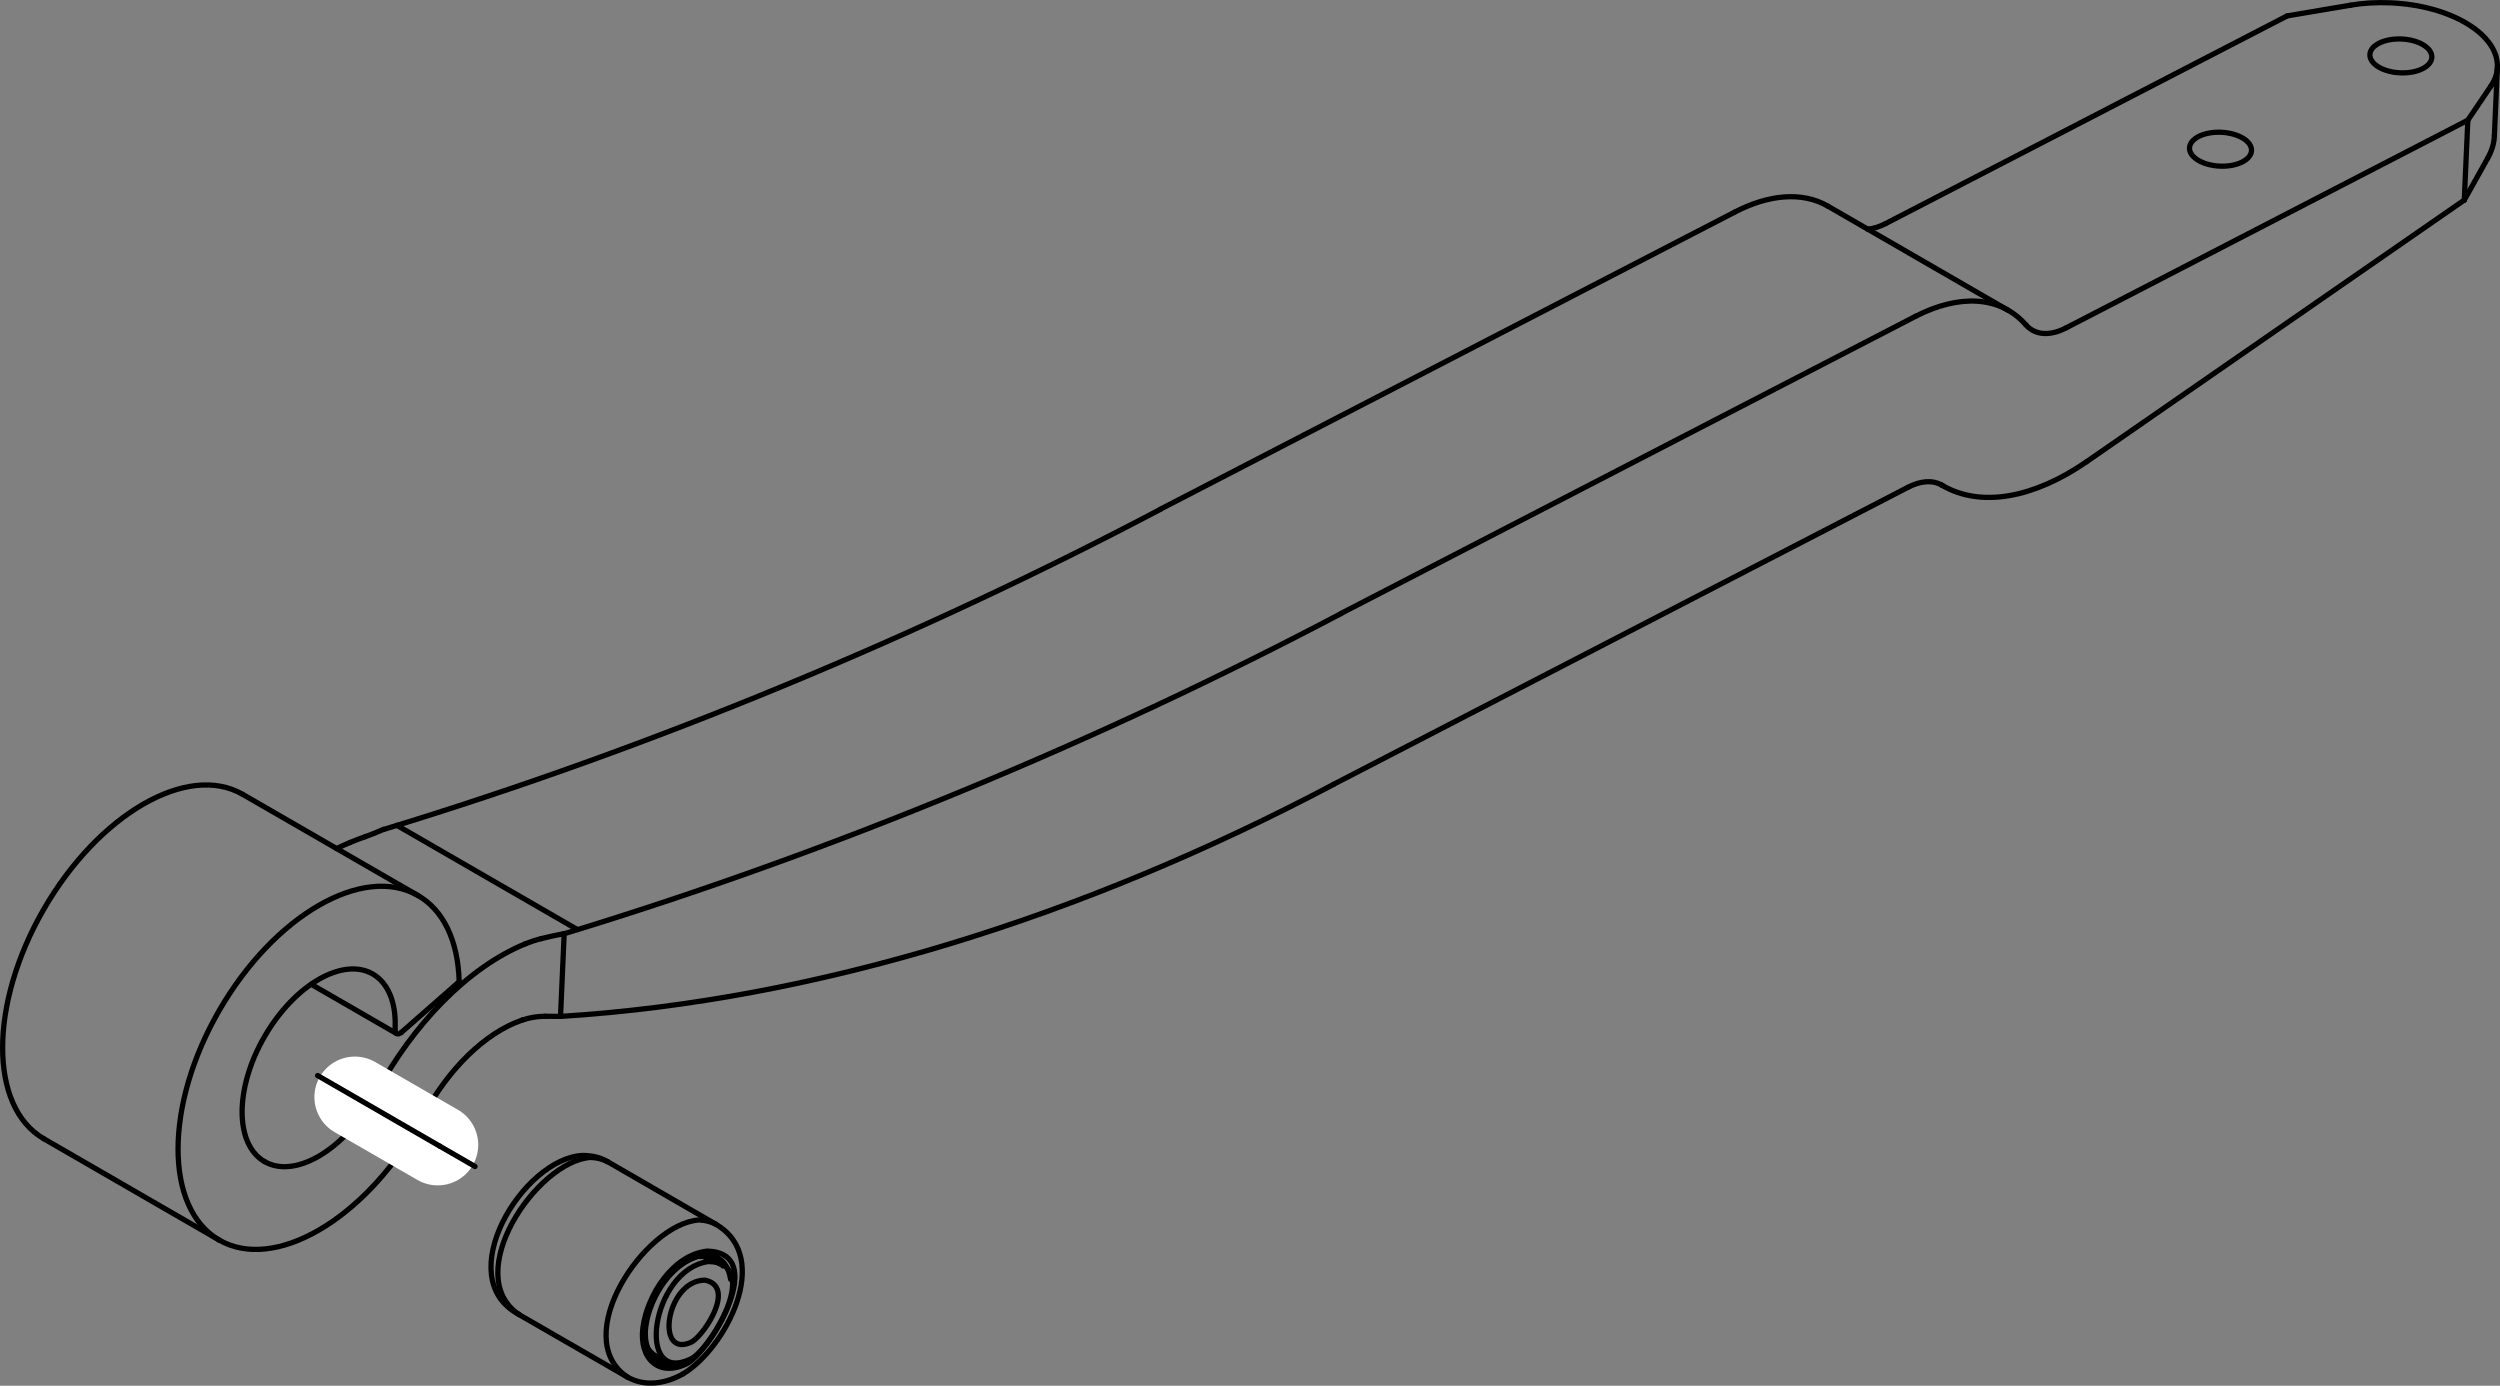 <?xml version="1.0" encoding="iso-8859-1"?>
<!DOCTYPE svg PUBLIC "-//W3C//DTD SVG 1.1//EN" "http://www.w3.org/Graphics/SVG/1.1/DTD/svg11.dtd">
<!-- Generator: Arbortext IsoDraw 7.0 -->
<svg id="Standardebene" width="100%" height="100%" viewBox="0 0 61.723 34.213"
 xmlns="http://www.w3.org/2000/svg" xmlns:xlink="http://www.w3.org/1999/xlink"
 fill-rule="evenodd" clip-rule="evenodd" stroke="#000000" stroke-linecap="round" fill="none" xml:space="preserve">
 <rect x="0" y="0" width="61.723" height="34.213" fill="#808080" stroke="none"/>
 <g>
  <g>
   <path stroke-width="0.13" stroke-linejoin="round" stroke-miterlimit="1" d="M17.667 30.222L14.996 28.678"/>
   <path stroke-width="0.13" stroke-linejoin="round" stroke-miterlimit="1" d="M12.814 32.456L15.487 33.997"/>
   <path stroke-width="0.13" stroke-linejoin="round" stroke-miterlimit="1" d="M17.782 31.21L17.55 31.077"/>
   <path stroke-width="0.13" stroke-linejoin="round" stroke-miterlimit="1" d="M16.17 33.469L16.4 33.603"/>
   <path stroke-width="0.13" d="M15.96 33.228C16.019 33.335 16.071 33.396 16.17 33.469"/>
   <path stroke-width="0.13" d="M16.178 33.601C16.28 33.631 16.361 33.64 16.469 33.634"/>
   <path stroke-width="0.13" d="M17.844 31.254C17.795 31.158 17.748 31.092 17.67 31.018"/>
   <path stroke-width="0.13" d="M16.867 33.918C17.89 33.311 19.106 31.053 17.669 30.224"/>
   <path stroke-width="0.13" d="M15.487 33.996C15.929 34.25 16.443 34.158 16.867 33.918"/>
   <path stroke-width="0.13" d="M17.55 31.077L17.35 31.015L17.237 31.015"/>
   <path stroke-width="0.13" d="M17.55 31.077L17.35 31.015L17.237 31.015"/>
   <path stroke-width="0.13" d="M17.55 31.077C17.422 31.021 17.489 31.042 17.35 31.015L17.237 31.015"/>
   <path stroke-width="0.13" d="M17.091 33.125C17.428 32.904 18.164 31.754 17.402 31.606C16.434 31.612 16.161 33.591 17.091 33.125z"/>
   <path stroke-width="0.13" d="M17.091 33.533C17.617 33.2 18.806 31.161 17.489 31.147C16.071 31.338 15.664 34.271 17.091 33.533z"/>
   <path stroke-width="0.13" d="M17.669 30.222C17.53 30.155 17.408 30.126 17.256 30.12C15.913 30.213 14.038 33.018 15.487 33.997"/>
   <path stroke-width="0.13" d="M16.989 33.652C17.594 33.27 18.971 30.932 17.464 30.888C16.603 30.981 15.981 31.98 15.874 32.771C15.769 33.536 16.263 34.031 16.989 33.652z"/>
   <path stroke-width="0.13" d="M18.039 31.586C17.98 31.239 17.804 30.99 17.431 30.981C16.628 31.074 16.051 31.995 15.946 32.734C15.858 33.354 16.193 33.883 16.855 33.637"/>
   <path stroke-width="0.13" d="M14.996 28.678C14.856 28.611 14.736 28.583 14.582 28.576C13.24 28.672 11.367 31.475 12.814 32.456"/>
   <path stroke-width="0.13" d="M14.996 28.681C14.814 28.568 14.599 28.528 14.388 28.527C12.916 28.589 11.106 31.556 12.816 32.454"/>
   <path stroke-width="0.13" d="M17.55 31.077L17.35 31.015L17.237 31.015"/>
  </g>
  <line stroke-width="0.13" x1="9.913" y1="25.486" x2="11.337" y2="24.236"/>
  <line stroke-width="0.13" x1="1.082" y1="28.115" x2="5.413" y2="30.617"/>
  <line stroke-width="0.13" x1="10.323" y1="22.112" x2="5.99" y2="19.611"/>
  <line stroke-width="0.13" x1="7.681" y1="24.3" x2="9.791" y2="25.518"/>
  <line stroke-width="0.13" x1="13.929" y1="23.05" x2="13.839" y2="25.094"/>
  <line stroke-width="0.13" x1="33.106" y1="15.147" x2="47.292" y2="7.81"/>
  <line stroke-width="0.13" x1="51.009" y1="8.096" x2="60.929" y2="2.967"/>
  <line stroke-width="0.13" x1="60.929" y1="2.967" x2="60.841" y2="4.94"/>
  <line stroke-width="0.13" x1="60.841" y1="4.94" x2="51.514" y2="11.401"/>
  <line stroke-width="0.13" x1="47.106" y1="12.031" x2="32.92" y2="19.367"/>
  <line stroke-width="0.13" x1="42.832" y1="5.235" x2="28.647" y2="12.573"/>
  <line stroke-width="0.13" x1="49.587" y1="7.665" x2="45.128" y2="5.089"/>
  <line stroke-width="0.13" x1="47.932" y1="11.973" x2="47.959" y2="11.987"/>
  <line stroke-width="0.13" x1="60.929" y1="2.967" x2="61.496" y2="2.128"/>
  <line stroke-width="0.13" x1="58.033" y1="0.128" x2="56.469" y2="0.392"/>
  <line stroke-width="0.13" x1="56.469" y1="0.392" x2="46.551" y2="5.522"/>
  <line stroke-width="0.13" x1="61.417" y1="3.91" x2="60.841" y2="4.94"/>
  <line stroke-width="0.13" x1="61.584" y1="3.354" x2="61.658" y2="1.664"/>
  <line stroke-width="0.13" x1="14.256" y1="22.951" x2="9.797" y2="20.376"/>
  <g>
   <path stroke-width="0.13" d="M5.413 30.617C6.769 31.399 8.967 30.129 10.323 27.782C10.375 27.69 10.426 27.597 10.468 27.518"/>
   <path stroke-width="0.13" d="M11.337 24.236C11.308 23.19 10.925 22.458 10.323 22.112C8.967 21.329 6.769 22.599 5.413 24.946C4.057 27.295 4.057 29.833 5.413 30.617"/>
  </g>
  <g>
   <path stroke-width="0.13" d="M9.753 25.425C9.75 25.472 9.766 25.504 9.791 25.518C9.823 25.538 9.869 25.524 9.913 25.486"/>
  </g>
  <g>
   <path stroke-width="0.13" d="M6.532 28.679C7.269 29.106 8.467 28.414 9.205 27.135C9.234 27.085 9.26 27.036 9.284 26.992"/>
   <path stroke-width="0.13" d="M9.753 25.425C9.792 24.748 9.577 24.266 9.205 24.048C8.465 23.623 7.269 24.314 6.53 25.593C5.793 26.871 5.793 28.254 6.532 28.679"/>
  </g>
  <g>
   <path stroke-width="0.13" d="M12.975 23.3C11.55 23.882 10.189 25.3 9.284 26.992"/>
  </g>
  <g>
   <path stroke-width="0.13" d="M12.893 25.185C11.971 25.498 11.063 26.407 10.468 27.518"/>
  </g>
  <g>
   <path stroke-width="0.13" d="M5.99 19.611C4.634 18.829 2.436 20.099 1.082 22.446C-0.274 24.795 -0.274 27.332 1.082 28.115"/>
  </g>
  <g>
   <path stroke-width="0.13" d="M8.644 20.8C8.528 20.847 8.412 20.9 8.311 20.951"/>
  </g>
  <g>
   <path stroke-width="0.13" d="M13.935 23.051C20.573 21.033 27.211 18.26 33.112 15.147"/>
  </g>
  <g>
   <path stroke-width="0.13" d="M9.475 20.478C16.114 18.457 22.753 15.685 28.653 12.573"/>
  </g>
  <g>
   <path stroke-width="0.13" d="M50.018 8.021C49.381 7.293 48.362 7.262 47.292 7.81"/>
  </g>
  <g>
   <path stroke-width="0.13" d="M50.018 8.021C50.25 8.285 50.621 8.297 51.009 8.096"/>
  </g>
  <g>
   <path stroke-width="0.13" d="M47.945 11.98C48.915 12.55 50.231 12.285 51.514 11.401"/>
  </g>
  <g>
   <path stroke-width="0.13" d="M47.945 11.98C47.713 11.843 47.411 11.872 47.106 12.031"/>
  </g>
  <g>
   <path stroke-width="0.13" d="M13.843 25.094C20.179 24.698 26.771 22.621 32.923 19.367"/>
  </g>
  <g>
   <path stroke-width="0.13" d="M45.128 5.089C44.488 4.721 43.664 4.804 42.832 5.235"/>
  </g>
  <g>
   <path stroke-width="0.13" d="M46.11 5.658C46.258 5.645 46.409 5.596 46.551 5.522"/>
  </g>
  <g>
   <path stroke-width="0.13" d="M61.496 2.128C61.601 1.972 61.654 1.813 61.658 1.664C61.694 0.849 60.514 0.135 59.023 0.07C58.667 0.054 58.328 0.077 58.033 0.128"/>
  </g>
  <g>
   <path stroke-width="0.13" d="M54.057 3.65C54.048 3.881 54.383 4.083 54.804 4.102C55.228 4.121 55.578 3.948 55.588 3.718C55.598 3.487 55.264 3.285 54.841 3.266C54.418 3.246 54.069 3.419 54.057 3.65"/>
  </g>
  <g>
   <path stroke-width="0.13" d="M58.511 1.347C58.5 1.577 58.835 1.781 59.258 1.798C59.679 1.818 60.03 1.645 60.04 1.415C60.051 1.183 59.716 0.981 59.295 0.963C58.871 0.944 58.521 1.116 58.511 1.347"/>
  </g>
  <g>
   <path stroke-width="0.13" d="M61.417 3.91C61.524 3.718 61.579 3.528 61.584 3.354"/>
  </g>
  <path stroke-width="0.13" d="M12.975 23.3C13.101 23.25 13.228 23.207 13.359 23.175"/>
  <path stroke-width="0.13" d="M9.006 20.661C8.89 20.702 8.769 20.748 8.644 20.8"/>
  <path stroke-width="0.13" d="M13.929 23.05C13.733 23.088 13.542 23.129 13.359 23.175"/>
  <path stroke-width="0.13" d="M13.839 25.094C13.708 25.091 13.58 25.091 13.455 25.091"/>
  <path stroke-width="0.13" d="M12.893 25.185C13.079 25.123 13.266 25.091 13.455 25.091"/>
  <path stroke-width="0.13" d="M9.006 20.661C9.167 20.605 9.323 20.542 9.47 20.475"/>
  <g>
   <line stroke="#FFFFFF" stroke-width="2" x1="8.762" y1="27.086" x2="10.807" y2="28.266"/>
   <line stroke-width="0.13" stroke-dasharray="5 1 1 1" x1="7.841" y1="26.554" x2="10.862" y2="28.3"/>
   <line stroke-width="0.13" x1="10.862" y1="28.3" x2="11.728" y2="28.8"/>
  </g>
 </g>
</svg>
